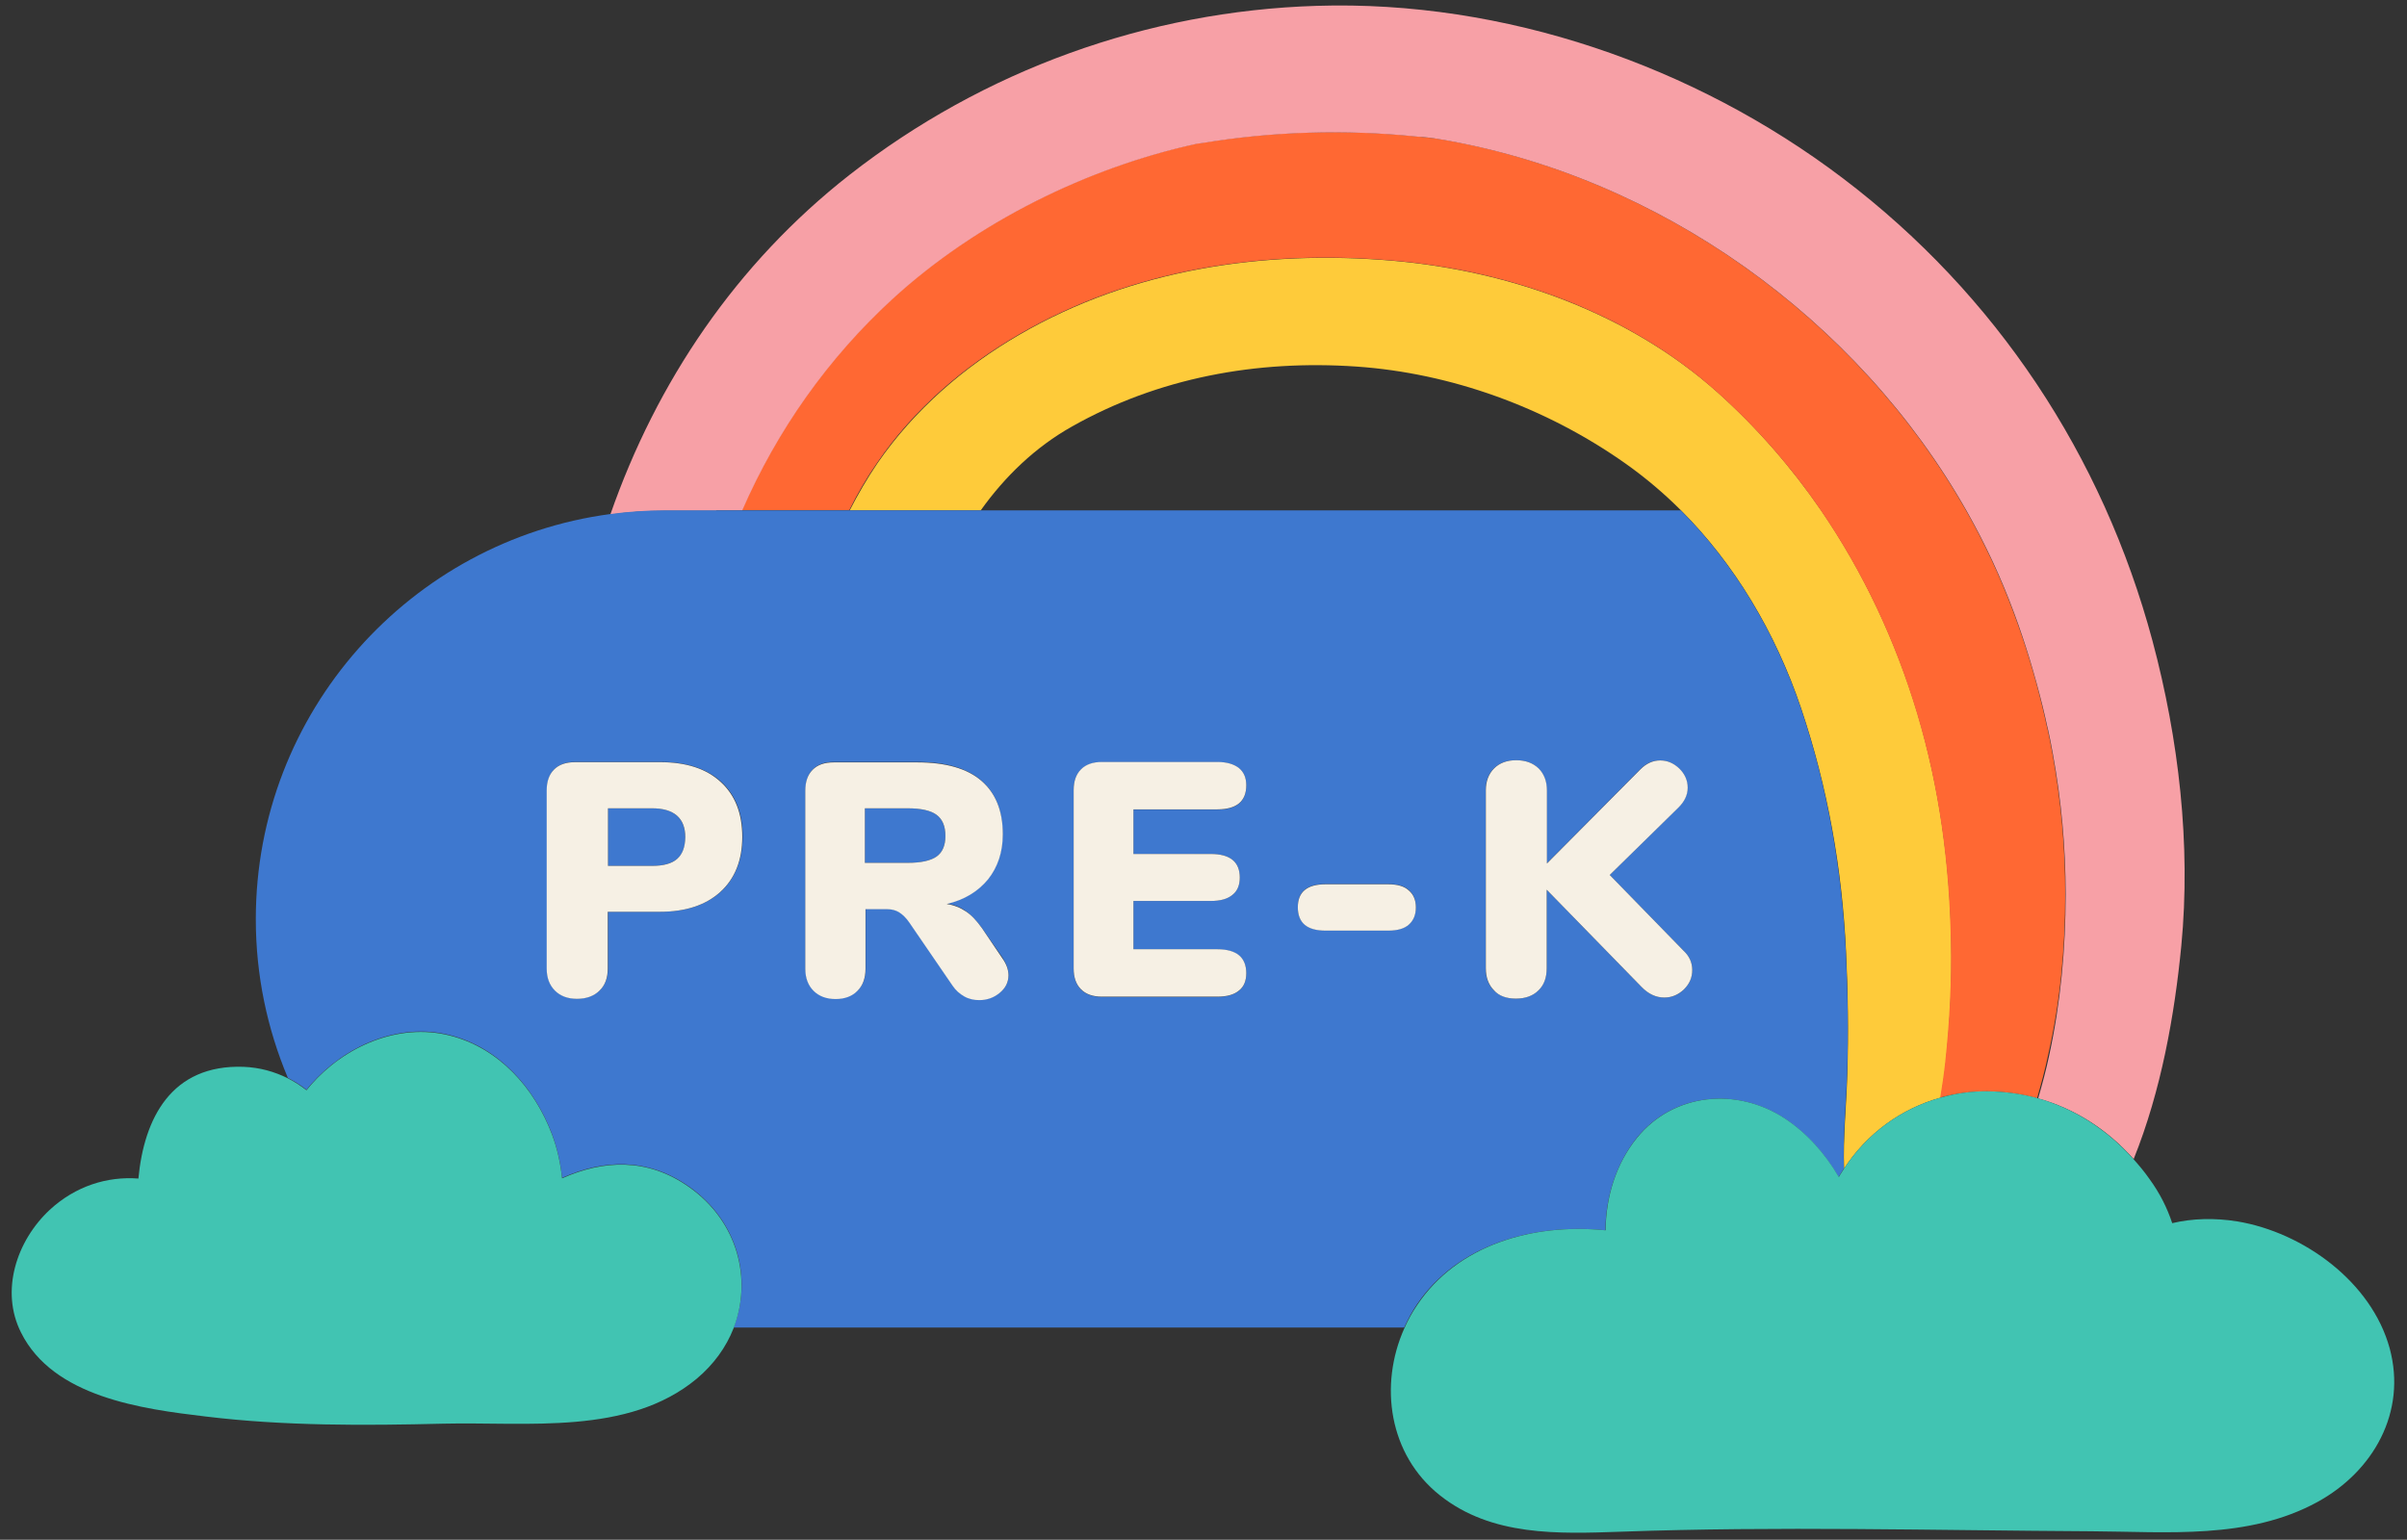 <?xml version="1.0" encoding="UTF-8"?>
<!DOCTYPE svg PUBLIC '-//W3C//DTD SVG 1.0//EN'
          'http://www.w3.org/TR/2001/REC-SVG-20010904/DTD/svg10.dtd'>
<svg height="711.1" preserveAspectRatio="xMidYMid meet" version="1.0" viewBox="44.6 244.9 1111.3 711.1" width="1111.3" xmlns="http://www.w3.org/2000/svg" xmlns:xlink="http://www.w3.org/1999/xlink" zoomAndPan="magnify"
><rect x="44.6" y="244.9" width="1111.3" height="711.1" fill="#333333" stroke="none"/><g
  ><path d="M698.7,307.9c3.5,0.4,7,0.7,10.5,1.2C705.7,308.5,702.2,308.1,698.7,307.9z" fill="none"
    /><path d="M670.9,414.2c-46.4-3.2-91.7,5.2-131.5,27.7c-16.9,9.5-30.9,23-42.1,38.7h323.2c-7.9-7.9-16.3-15.1-25.3-21.4 C757.9,432.7,714,417.1,670.9,414.2z" fill="none"
    /><g id="change1_1"
    ><path d="M945.5,679.6c-0.7-35.8-5.4-70.7-15.6-105.1c-10.1-33.7-25-65.4-44.5-93.9c-13.7-19.9-29.6-38.2-47.8-54.5 c-40.7-36.3-95.1-56-150.1-60.8c-59.6-5.1-120.4,4-172.3,34.2c-25.5,14.8-48.4,34.6-65.4,59.2c-4.9,7.2-9.1,14.5-12.9,21.9h60.5 c11.2-15.7,25.2-29.2,42.1-38.7c39.8-22.5,85.1-30.9,131.5-27.7c43,3,87,18.5,124.4,45c9,6.4,17.4,13.5,25.3,21.4 c24.6,24.6,43.6,56.2,55.5,91.5c12.2,36.3,18.9,73.9,20.7,112.1c0.9,18.8,1.2,37.7,0.6,56.5c-0.4,14.7-2,29.3-1.5,43.9 c10.6-16.3,26.5-27.8,44.7-32.8c0.9-5.4,1.7-10.9,2.3-16.4C944.9,716.9,945.9,698.2,945.5,679.6z" fill="#fecb3a"
    /></g
    ><g id="change2_1"
    ><path d="M998.1,657.8c0-21.8-2-43.5-5.9-64.8c-0.7-4-1.5-8-2.4-12c-0.1-0.2-0.1-0.5-0.2-0.7c-0.7-3.2-1.4-6.4-2.2-9.6 c-3.5-14.5-7.9-28.8-13.1-42.8c-6-16.2-13.3-31.9-21.8-46.9c-50.4-89.1-142.3-154.9-243.4-171.9c-3.5-0.5-7-0.8-10.5-1.2 c-33-3.4-66.6-2.4-99.3,3c-0.8,0.1-1.5,0.2-2.3,0.3c-50.6,11-101.8,36.3-140.4,71.6c-30,27.5-53.4,60.8-69.5,97.7h44.8h4.8 c3.7-7.4,7.9-14.7,12.9-21.9c16.9-24.7,39.9-44.4,65.4-59.2c51.9-30.2,112.7-39.3,172.3-34.2c55,4.7,109.5,24.4,150.1,60.8 c18.2,16.3,34.2,34.6,47.8,54.5c19.5,28.5,34.4,60.1,44.5,93.9c10.3,34.4,14.9,69.3,15.6,105.1c0.4,18.7-0.6,37.3-2.6,55.9 c-0.6,5.5-1.4,10.9-2.3,16.4c7-1.9,14.2-2.9,21.7-2.9c8,0.1,15.7,1.2,23,3.2c1.9-6.6,3.7-13.2,5.1-19.9 C995.8,707.7,998.1,682.9,998.1,657.8z" fill="#ff6833"
    /></g
    ><g id="change3_1"
    ><path d="M375.3,480.6h12c16.1-36.9,39.5-70.2,69.5-97.7c38.6-35.3,89.8-60.6,140.4-71.6c0.8-0.1,1.5-0.2,2.3-0.3 c32.7-5.4,66.2-6.4,99.3-3c3.5,0.2,7,0.6,10.5,1.2c101.1,17,193,82.8,243.4,171.9c8.5,15,15.8,30.7,21.8,46.9 c5.2,14,9.5,28.3,13.1,42.8c0.8,3.2,1.5,6.4,2.2,9.6c0.1,0.2,0.1,0.5,0.2,0.7c0.9,4,1.7,8,2.4,12c3.9,21.3,5.9,43,5.9,64.8 c0,25.1-2.3,49.9-7.6,74.4c-1.4,6.7-3.2,13.3-5.1,19.9c17.1,4.7,32.1,14.5,44.1,28c12.7-31.5,18.9-66.6,22-98.5 c4.5-46.8-1.2-95.5-13.3-140.8c-23-85.7-72.3-160.1-143-213.7c-68.7-52.1-156.4-82.3-242.9-79.6c-78.3,2.4-153.9,29.8-215.6,78 c-52.5,41.1-89.2,95.8-110.5,156.9c8.2-1.1,16.6-1.7,25.1-1.7H375.3z" fill="#f7a0a6"
    /></g
    ><g id="change4_1"
    ><path d="M785.8,813.1c0.1-15.3,4.9-30.7,14.4-42.6c16.9-20.9,46.2-23.6,68.3-9.1c10.3,6.8,18.7,16.3,25,27.1 c0.1-0.2,0.2-0.4,0.3-0.6c0.7-1.1,1.4-2.2,2.1-3.3c-0.5-14.6,1-29.2,1.5-43.9c0.6-18.9,0.3-37.7-0.6-56.5 c-1.9-38.2-8.5-75.9-20.7-112.1c-11.9-35.3-30.9-66.9-55.5-91.5H497.4h-60.5h-4.8h-44.8h-12h-23.8c-8.5,0-16.9,0.6-25.1,1.7 c-92.3,12.3-163.7,91.5-163.7,187.1c0,26,5.3,50.7,14.8,73.3c3.1,1.6,6,3.4,8.6,5.5c0.7-0.8,1.3-1.7,2.1-2.5 c15.6-17.7,40.2-28.7,63.9-22.8c22.8,5.7,39.2,24.3,47.3,45.6c2.5,6.7,4,13.5,4.7,20.4c18.8-8.4,39.3-9.7,58.9,4.2 c22.2,15.8,29.1,42.3,20.3,64.9h309.6c1.7-3.7,3.6-7.3,5.9-10.7C717.4,819.9,751.9,809.7,785.8,813.1z M730.5,609.9 c0-4.2,1.3-7.6,3.8-10.1c2.5-2.5,5.9-3.8,10.2-3.8c4.4,0,7.9,1.3,10.4,3.8c2.6,2.5,3.8,5.9,3.8,10.1v33.8l43.2-43.5 c2.7-2.8,5.7-4.1,9.1-4.1s6.3,1.3,8.9,3.8c2.6,2.5,3.8,5.5,3.8,8.8c0,3.4-1.5,6.5-4.5,9.4L787.8,649l34.1,35c2.7,2.6,4,5.5,4,8.9 c0,3.4-1.3,6.4-3.8,8.9c-2.6,2.6-5.6,3.8-9.1,3.8c-3.8,0-7.3-1.6-10.5-4.9l-43.8-44.9v36.3c0,4.3-1.3,7.7-3.8,10.2 c-2.6,2.5-6,3.8-10.4,3.8c-4.3,0-7.7-1.3-10.2-3.8c-2.5-2.5-3.8-5.9-3.8-10.2L730.5,609.9L730.5,609.9z M377.3,656.8 c-6.7,6.1-16,9.2-27.9,9.2h-24.1v26.1c0,4.3-1.3,7.7-3.8,10.2c-2.6,2.5-6,3.8-10.4,3.8c-4.3,0-7.7-1.3-10.2-3.8 c-2.5-2.5-3.8-5.9-3.8-10.2v-82.2c0-4.2,1.1-7.4,3.4-9.7c2.3-2.3,5.5-3.4,9.7-3.4h39.3c12,0,21.3,3,28,9.1c6.7,6.1,10,14.6,10,25.4 C387.4,642.2,384,650.7,377.3,656.8z M506.2,703.3c-2.7,2.2-5.9,3.3-9.4,3.3c-2.5,0-4.8-0.6-6.9-1.7s-4-2.8-5.5-5.1l-20-29.2 c-1.4-2-2.9-3.6-4.5-4.5s-3.5-1.5-5.6-1.5h-10v27.5c0,4.3-1.2,7.7-3.7,10.2c-2.5,2.5-5.8,3.8-10.1,3.8s-7.7-1.3-10.2-3.8 c-2.5-2.5-3.8-5.9-3.8-10.2v-82.2c0-4.2,1.1-7.4,3.4-9.7c2.3-2.3,5.5-3.4,9.7-3.4H468c13.1,0,23,2.8,29.6,8.5 c6.6,5.7,9.9,13.9,9.9,24.7c0,8.2-2.3,15.1-6.8,20.8c-4.5,5.7-10.9,9.5-19.1,11.4c3.4,0.5,6.3,1.6,8.8,3.4c2.5,1.7,5,4.4,7.5,7.8 l9.5,13.7c1.8,2.8,2.8,5.4,2.8,7.8C510.3,698.4,508.9,701.1,506.2,703.3z M603.6,639.3c8.9,0,13.4,3.6,13.4,10.9 c0,3.5-1.1,6.1-3.4,8c-2.3,1.8-5.6,2.8-10,2.8h-35.7v22.4h38.7c8.9,0,13.4,3.7,13.4,11.1c0,3.5-1.1,6.1-3.4,8 c-2.3,1.8-5.6,2.8-10,2.8h-53.2c-4.2,0-7.4-1.1-9.7-3.4c-2.3-2.3-3.4-5.5-3.4-9.7v-82.2c0-4.2,1.1-7.4,3.4-9.7 c2.3-2.3,5.5-3.4,9.7-3.4h53.2c4.4,0,7.7,0.9,10,2.8c2.3,1.8,3.4,4.5,3.4,8c0,7.4-4.5,11.1-13.4,11.1h-38.7v20.6L603.6,639.3 L603.6,639.3z M695.1,671.8c-2.1,1.9-5.3,2.8-9.6,2.8h-28.9c-8.5,0-12.8-3.6-12.8-10.8c0-7.1,4.2-10.6,12.8-10.6h28.9 c4.3,0,7.5,0.9,9.6,2.8c2.1,1.8,3.2,4.5,3.2,7.8S697.2,669.9,695.1,671.8z" fill="#3e78cf"
    /></g
    ><g id="change4_2"
    ><path d="M477,621.2c-2.7-2-7.2-3-13.4-3h-19.7v25.2h19.7c6.2,0,10.7-1,13.4-2.9c2.7-1.9,4.1-5.1,4.1-9.5 C481.1,626.5,479.7,623.2,477,621.2z" fill="#3e78cf"
    /></g
    ><g id="change4_3"
    ><path d="M345.6,618.2h-20.3v26.6h20.3c5.2,0,9.1-1.1,11.6-3.2c2.5-2.2,3.8-5.5,3.8-10 C360.9,622.7,355.8,618.2,345.6,618.2z" fill="#3e78cf"
    /></g
    ><g id="change5_1"
    ><path d="M363,793.3c-19.6-14-40.1-12.6-58.9-4.2c-0.7-6.9-2.2-13.8-4.7-20.4c-8.1-21.4-24.5-39.9-47.3-45.6 c-23.6-5.9-48.3,5-63.9,22.8c-0.7,0.8-1.4,1.6-2.1,2.5c-2.7-2.1-5.6-4-8.6-5.5c-6.2-3.1-13-5-20.4-5.3c-33.4-1.2-46,23.8-48.6,51.6 c-14.3-1.1-29,3.4-41,14.5c-15.2,14.2-22.9,37.3-13.2,56.6c14.9,29.9,55.9,35.3,85.3,38.8c36.3,4.4,73.2,4.2,109.7,3.3 c38.8-0.9,85.3,5.5,116.9-20.7c8-6.7,13.7-14.7,17.1-23.4C392,835.7,385.2,809.1,363,793.3z" fill="#41c4b2"
    /></g
    ><g id="change6_1"
    ><path d="M349.4,596.9h-39.3c-4.2,0-7.4,1.1-9.7,3.4c-2.3,2.3-3.4,5.5-3.4,9.7v82.2c0,4.3,1.3,7.7,3.8,10.2 c2.5,2.5,5.9,3.8,10.2,3.8c4.4,0,7.9-1.3,10.4-3.8c2.6-2.5,3.8-5.9,3.8-10.2V666h24.1c11.9,0,21.2-3.1,27.9-9.2 c6.7-6.1,10.1-14.6,10.1-25.4c0-10.9-3.3-19.3-10-25.4C370.7,599.9,361.4,596.9,349.4,596.9z M357.2,641.6 c-2.5,2.2-6.4,3.2-11.6,3.2h-20.3v-26.6h20.3c10.2,0,15.4,4.5,15.4,13.4C360.9,636.1,359.7,639.4,357.2,641.6z" fill="#f6f0e4"
    /></g
    ><g id="change6_2"
    ><path d="M498,673.6c-2.5-3.5-4.9-6.1-7.5-7.8c-2.5-1.7-5.5-2.9-8.8-3.4c8.2-1.9,14.5-5.8,19.1-11.4 c4.5-5.7,6.8-12.6,6.8-20.8c0-10.8-3.3-19-9.9-24.7c-6.6-5.7-16.5-8.5-29.6-8.5h-38.6c-4.2,0-7.4,1.1-9.7,3.4 c-2.3,2.3-3.4,5.5-3.4,9.7v82.2c0,4.3,1.3,7.7,3.8,10.2c2.5,2.5,5.9,3.8,10.2,3.8s7.7-1.3,10.1-3.8c2.5-2.5,3.7-5.9,3.7-10.2v-27.5 h10c2.2,0,4,0.5,5.6,1.5s3.1,2.5,4.5,4.5l20,29.2c1.5,2.3,3.4,3.9,5.5,5.1s4.5,1.7,6.9,1.7c3.6,0,6.7-1.1,9.4-3.3 c2.7-2.2,4.1-4.9,4.1-8.2c0-2.5-0.9-5.1-2.8-7.8L498,673.6z M477,640.5c-2.7,1.9-7.2,2.9-13.4,2.9h-19.7v-25.2h19.7 c6.2,0,10.7,1,13.4,3c2.7,2,4.1,5.2,4.1,9.8C481.1,635.4,479.7,638.6,477,640.5z" fill="#f6f0e4"
    /></g
    ><g id="change6_3"
    ><path d="M606.6,618.7c8.9,0,13.4-3.7,13.4-11.1c0-3.5-1.1-6.1-3.4-8c-2.3-1.8-5.6-2.8-10-2.8h-53.2 c-4.2,0-7.4,1.1-9.7,3.4c-2.3,2.3-3.4,5.5-3.4,9.7v82.2c0,4.2,1.1,7.4,3.4,9.7c2.3,2.3,5.5,3.4,9.7,3.4h53.2c4.4,0,7.7-0.9,10-2.8 c2.3-1.8,3.4-4.5,3.4-8c0-7.4-4.5-11.1-13.4-11.1h-38.7V661h35.7c4.4,0,7.7-0.9,10-2.8c2.3-1.8,3.4-4.5,3.4-8 c0-7.3-4.5-10.9-13.4-10.9h-35.7v-20.6L606.6,618.7L606.6,618.7z" fill="#f6f0e4"
    /></g
    ><g id="change6_4"
    ><path d="M685.5,653.3h-28.9c-8.5,0-12.8,3.5-12.8,10.6c0,7.2,4.2,10.8,12.8,10.8h28.9c4.3,0,7.5-0.9,9.6-2.8 c2.1-1.9,3.2-4.5,3.2-7.9s-1.1-6-3.2-7.8C693,654.2,689.8,653.3,685.5,653.3z" fill="#f6f0e4"
    /></g
    ><g id="change6_5"
    ><path d="M744.5,706.1c4.4,0,7.9-1.3,10.4-3.8c2.6-2.5,3.8-5.9,3.8-10.2v-36.3l43.8,44.9c3.2,3.3,6.7,4.9,10.5,4.9 c3.5,0,6.5-1.3,9.1-3.8c2.6-2.6,3.8-5.5,3.8-8.9c0-3.4-1.3-6.4-4-8.9l-34.1-35l31.5-30.9c3-2.9,4.5-6,4.5-9.4 c0-3.4-1.3-6.3-3.8-8.8c-2.6-2.5-5.5-3.8-8.9-3.8s-6.4,1.4-9.1,4.1l-43.2,43.5v-33.8c0-4.2-1.3-7.6-3.8-10.1 c-2.6-2.5-6-3.8-10.4-3.8c-4.3,0-7.7,1.3-10.2,3.8c-2.5,2.5-3.8,5.9-3.8,10.1v82.2c0,4.3,1.3,7.7,3.8,10.2 C736.7,704.9,740.2,706.1,744.5,706.1z" fill="#f6f0e4"
    /></g
    ><g id="change5_2"
    ><path d="M1147.9,867.6c-8.4-30.7-39.8-53.5-70.3-58.6c-10.6-1.7-20.8-1.4-30.1,0.8c-2.3-7-5.7-13.8-10.5-20.4 c-2.3-3.3-4.9-6.4-7.5-9.3c-12.1-13.5-27-23.2-44.1-28c-7.3-2-15-3.1-23-3.2c-7.5-0.1-14.7,0.9-21.7,2.9 c-18.2,5-34.1,16.5-44.7,32.8c-0.7,1.1-1.4,2.2-2.1,3.3c-0.1,0.2-0.2,0.4-0.3,0.6c-6.3-10.8-14.7-20.3-25-27.1 c-22.1-14.5-51.4-11.8-68.3,9.1c-9.6,11.9-14.3,27.2-14.4,42.6c-33.9-3.4-68.4,6.8-87,34.5c-2.3,3.4-4.3,7-5.9,10.7 c-11.8,26.3-7.2,58.5,16.4,77.2c23.9,19,54.7,17.8,83.5,16.8c72.5-2.6,144.9-0.6,217.4-0.2c34.8,0.2,72.4,3.9,104.2-13.5 C1140.3,924.5,1155.9,897.1,1147.9,867.6z" fill="#41c4b2"
    /></g
  ></g
></svg
>
